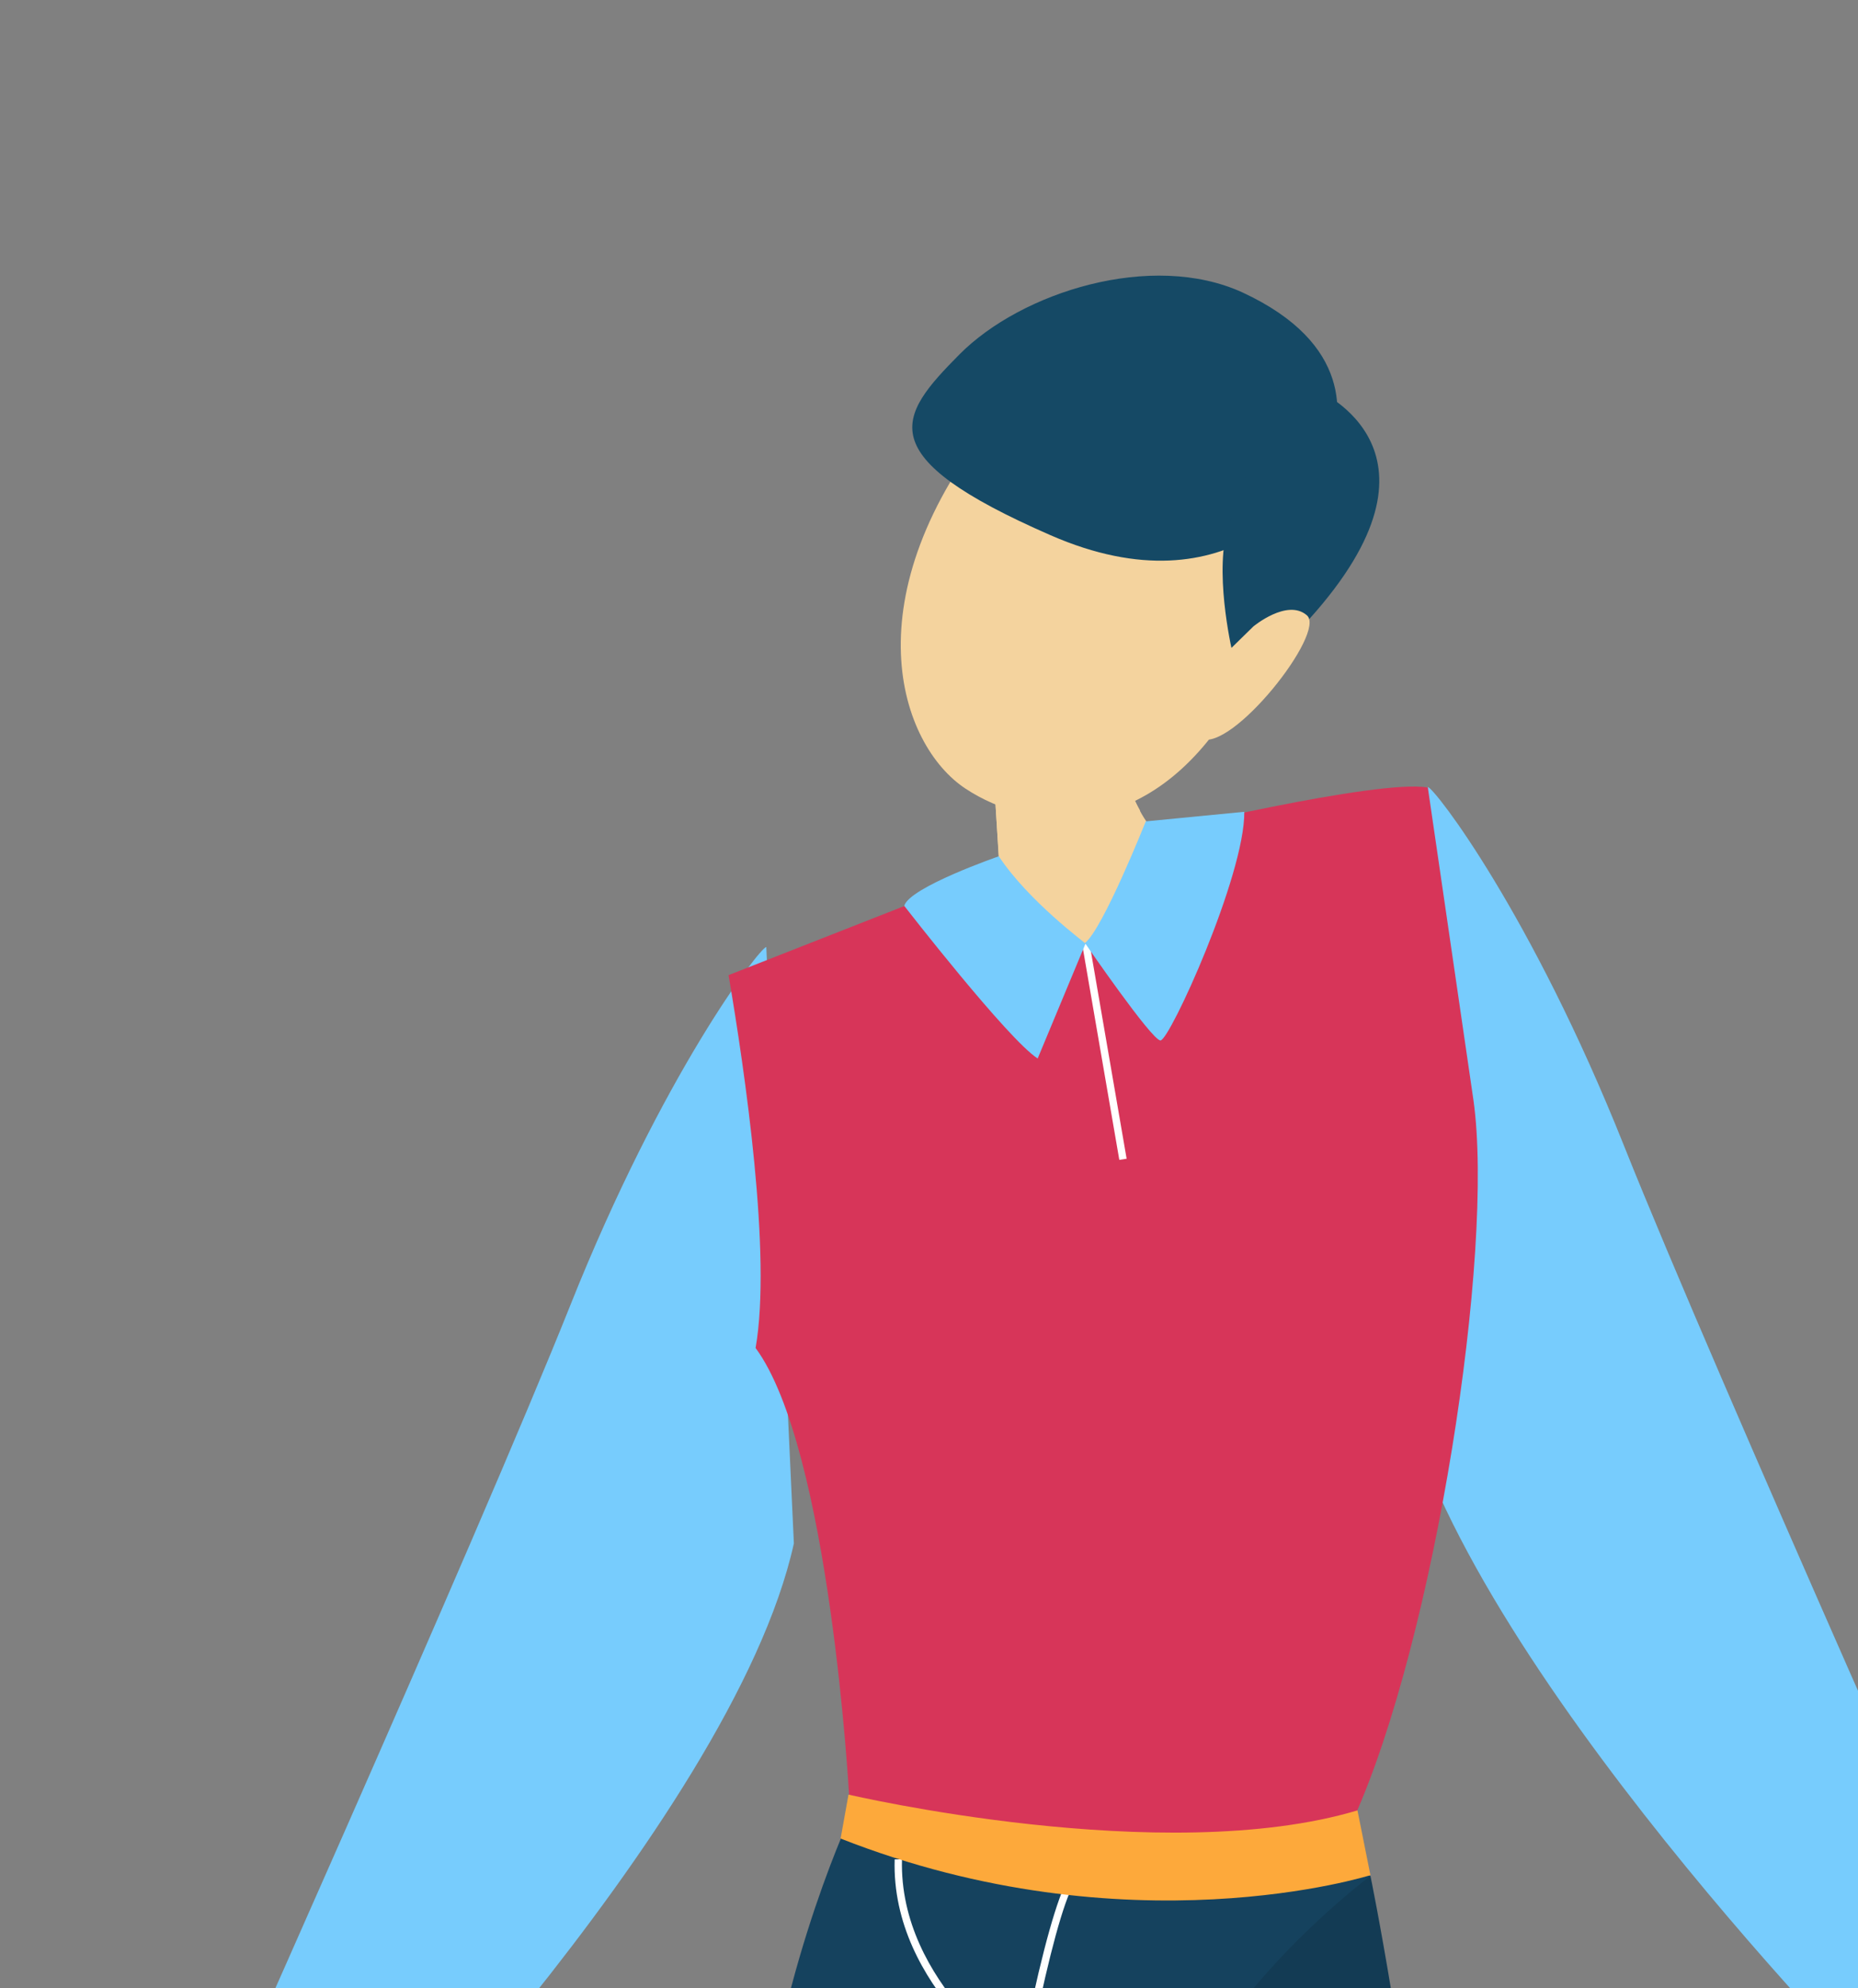 <?xml version="1.0" encoding="utf-8"?>
<!-- Generator: Adobe Illustrator 25.0.0, SVG Export Plug-In . SVG Version: 6.00 Build 0)  -->
<svg version="1.1" id="Calque_1" xmlns="http://www.w3.org/2000/svg" xmlns:xlink="http://www.w3.org/1999/xlink" x="0px" y="0px"
	 viewBox="0 0 330 353" style="enable-background:new 0 0 330 353;" xml:space="preserve">
<rect x="0" y="0" width="330" height="353" fill="#808080" stroke="none"/>
<style type="text/css">
	.st0{clip-path:url(#SVGID_2_);}
	.st1{clip-path:url(#SVGID_4_);}
	.st2{clip-path:url(#SVGID_6_);}
	.st3{fill:#F4D39E;}
	.st4{fill:#77CCFD;}
	.st5{fill:#FFFFFF;}
	.st6{fill:#FDA93B;}
	.st7{fill:#FD653B;}
	.st8{fill:#ACE0FD;}
	.st9{fill:#15425E;}
	.st10{clip-path:url(#SVGID_8_);}
	.st11{fill:#154965;}
	.st12{fill:#133B54;}
	.st13{clip-path:url(#SVGID_10_);}
	.st14{clip-path:url(#SVGID_12_);}
	.st15{fill:#D73559;}
	.st16{clip-path:url(#SVGID_14_);}
</style>
<g>
	<defs>
		<rect id="SVGID_1_" width="330" height="353"/>
	</defs>
	<clipPath id="SVGID_2_">
		<use xlink:href="#SVGID_1_"  style="overflow:visible;"/>
	</clipPath>
	<g id="Groupe_de_masques_904" class="st0">
		<g id="Groupe_1210" transform="translate(-592 220)">
			<g>
				<defs>
					<rect id="SVGID_3_" width="97.9" height="154.8"/>
				</defs>
				<clipPath id="SVGID_4_">
					<use xlink:href="#SVGID_3_"  style="overflow:visible;"/>
				</clipPath>
				<g id="Groupe_1209" class="st1">
					<g id="Groupe_1208">
						<g>
							<defs>
								<rect id="SVGID_5_" width="97.9" height="154.8"/>
							</defs>
							<clipPath id="SVGID_6_">
								<use xlink:href="#SVGID_5_"  style="overflow:visible;"/>
							</clipPath>
							<g id="Groupe_1207" class="st2">
								<path id="Tracé_2560" class="st3" d="M17.3,77.8c0.1,1.9,0.7,3.8,1.8,5.4c0.9,1.4-0.8,1.7-2.6,0.1
									c-0.7-0.7-1.3-1.5-1.6-2.4c-1.4,1.3-3,2.4-4.8,3.1c-2.6,1-5.7,1.6-7.2,0.8s1.4-1.5,1.4-1.5S0.8,84.9,0,83.6s11.1-3.5,14-7.8
									L17.3,77.8z"/>
								<path id="Tracé_2561" class="st4" d="M35.8,26.7c-0.3,0.1-4.1,5-7.8,14.2S12.8,75.8,12.8,75.8s1,2.4,4.8,2.8
									c0,0,16.8-16.9,19.3-28.1L35.8,26.7z"/>
								<path id="Tracé_2562" class="st5" d="M17.6,76.7c-0.4,0-0.7-0.3-0.8-0.6c-0.1-0.4,0.1-0.8,0.4-1c0.1-0.1,0.2-0.1,0.3-0.1
									c0.3,0,0.6,0.3,0.7,0.6c0.1,0.3,0.1,0.7-0.2,0.9C17.9,76.7,17.8,76.7,17.6,76.7 M17.5,75.3C17.5,75.3,17.4,75.4,17.5,75.3
									c-0.4,0.2-0.5,0.4-0.4,0.7c0.1,0.3,0.5,0.5,0.7,0.3c0.2-0.2,0.1-0.5,0.1-0.6C17.8,75.5,17.6,75.3,17.5,75.3"/>
								<path id="Tracé_2563" class="st3" d="M40.3,145.7l-0.4-4.7l4-0.4l0.2,4.5l1,1l-1.1,1l-3-0.9L40.3,145.7z"/>
								<path id="Tracé_2564" class="st3" d="M80.6,71.4c-0.1,1.9-0.7,3.8-1.8,5.4c-0.9,1.4,0.8,1.7,2.6,0.1
									c0.7-0.7,1.3-1.5,1.6-2.4c1.4,1.3,3,2.4,4.8,3.1c2.6,1,5.7,1.6,7.2,0.8s-1.4-1.5-1.4-1.5s3.5,1.6,4.3,0.4s-11.1-3.5-14-7.8
									L80.6,71.4z"/>
								<path id="Tracé_2565" class="st4" d="M62.1,20.4c0.3,0.1,4.1,5,7.8,14.2s15.1,34.8,15.1,34.8s-1,2.4-4.8,2.8
									c0,0-16.8-16.9-19.3-28.1L62.1,20.4z"/>
								<path id="Tracé_2566" class="st6" d="M40.3,145.7c-0.6,1.9-0.5,3.9,0.5,5.6c0,0,10.3,4.6,13.7,2.1s-3.6-7.3-10.4-8.3
									C44.1,145.2,45.1,147,40.3,145.7"/>
								<path id="Tracé_2567" class="st7" d="M40.8,151.3c0,0,10.3,4.6,13.7,2.1c0.7-0.5,1.1-1.4,0.7-2.2c-0.6,0.7-1.3,1.2-2.1,1.5
									c-2.4,1-10.1-1.6-12.9-3C40.4,150.3,40.6,150.8,40.8,151.3"/>
								<path id="Tracé_2568" class="st3" d="M49.8,18.8c0.2,1.2,0.7,2.3,1.5,3.3L50.8,27l-4,0.5L45,23.6l-0.2-3.7L49.8,18.8z"/>
								<path id="Tracé_2569" class="st8" d="M59.1,61.4c-2.8,1.8-17.5,0.6-20.1-1c0,0-0.8-13.8-3.7-17.8c0.6-3.7-0.4-11-1.1-14.9
									L45,23.6l1,4.2l2.8-1.4l2.4-4.3c0,0,8.9-2.2,10.9-1.8l1.8,12.4C64.8,38.9,62.4,54.3,59.1,61.4"/>
								<path id="Tracé_2570" class="st9" d="M39,61.6c-2,4.6-3.2,9.6-3.6,14.6c-0.5,7.9,2.6,31.1,2.5,37.6s0.9,28.1,0.9,28.1
									c1.8,0.2,3.6,0.2,5.4,0c1.8-0.3,1.7-20.6,1.7-20.6l1.8-34.1l9-13.6l3.3-9.9L39,61.6z"/>
								<path id="Tracé_2571" class="st3" d="M36,136.6c0,0,0.9-1,2.1-2.5l2.5,2.5l-3.2,4.1l-2.1-2L36,136.6z"/>
								<path id="Tracé_2572" class="st6" d="M32,136.7c1.3-0.4,2.7-0.4,4-0.1c0.6,1.4,1.3,2.7,2.1,4c-1.1,1.5-1.9,3.2-2.3,5
									c-0.8,3.1-2.2,9.1-2.6,9.2c-0.7,0.2-1.4,0.1-1.9-0.3C29.7,148.6,30,142.4,32,136.7"/>
								<path id="Tracé_2573" class="st7" d="M33.2,136.4c-2.1,6.4-1.8,15.5-1,18.4c-0.3,0-0.7-0.2-1-0.3
									c-1.6-5.9-1.3-12.1,0.8-17.8C32.4,136.5,32.8,136.5,33.2,136.4"/>
								<g id="Groupe_1206">
									<g id="Groupe_1205">
										<g>
											<defs>
												<rect id="SVGID_7_" x="44.8" y="19.3" width="5.8" height="4.1"/>
											</defs>
											<clipPath id="SVGID_8_">
												<use xlink:href="#SVGID_7_"  style="overflow:visible;"/>
											</clipPath>
											<g id="Groupe_1204" class="st10">
												<path id="Tracé_2574" class="st3" d="M50.6,21.3c-0.6,1.2-2.2,2.5-5.6,2.1l-0.2-3.5l2.3-0.5l1-0.1h1.8
													C50.1,20,50.3,20.7,50.6,21.3"/>
											</g>
										</g>
									</g>
								</g>
								<path id="Tracé_2575" class="st3" d="M56.6,7.8c0.3,0.4,1,4-2.3,9.4s-8,4.9-10.6,3.2S39,12.8,44.9,5.6l6.6-0.2L56.6,7.8z"
									/>
								<path id="Tracé_2576" class="st11" d="M58.2,7.1c-0.5,1.2-3.8,6.4-11.1,3.2S41,5.6,43.5,3.1c2.5-2.5,7.7-4.1,11.3-2.5
									C59.1,2.7,58.7,5.7,58.2,7.1"/>
								<path id="Tracé_2577" class="st11" d="M57.5,4.5c0.7,0.3,6,2.9-0.7,9.9l-2.5,0.8c-0.4-1.6-0.5-3.2-0.3-4.9
									c0.1-0.4,1.1-3.2,1.1-3.2L57.5,4.5z"/>
								<path id="Tracé_2578" class="st3" d="M55.2,14c0,0,1.3-1.1,2.1-0.5s-3,5.5-4.2,4.9l0-2.4L55.2,14z"/>
								<path id="Tracé_2579" class="st5" d="M79.9,70.2c-0.2-0.2-0.3-0.6-0.2-0.9c0.1-0.3,0.4-0.6,0.7-0.6c0.1,0,0.2,0,0.3,0.1
									c0.4,0.2,0.5,0.6,0.4,1c-0.1,0.4-0.5,0.6-0.8,0.6C80.1,70.4,80,70.3,79.9,70.2 M80,69.4c0,0.1-0.1,0.4,0.1,0.6
									s0.7,0,0.7-0.3c0.1-0.2,0-0.4-0.3-0.6c0,0-0.1,0-0.1,0C80.2,69,80,69.2,80,69.4"/>
								<path id="Tracé_2580" class="st5" d="M43.8,122.5l0.3,0c-0.7-5.2-1-10.4-1.1-15.6c-0.4-17.9,3.7-41.3,5.2-43L48,63.6
									c-1.6,1.8-5.7,24.9-5.3,43.2C42.7,112,43.1,117.3,43.8,122.5"/>
								<path id="Tracé_2581" class="st5" d="M43.3,142c0.4-2,0.8-9.2,0.8-9.5l-0.3,0c0,0.1-0.4,7.5-0.8,9.5L43.3,142z"/>
								<path id="Tracé_2582" class="st12" d="M59.8,63.7c0,0,6,29.2,1.2,44.6s-20.7,29.3-20.7,29.3s-2.5-1.1-2.8-3
									c0,0,12-23.8,12-30s-1.9-17.3-1.9-17.3C48.8,76.2,53.3,68.8,59.8,63.7"/>
								<path id="Tracé_2583" class="st5" d="M45.9,71.5l0.2-0.3c0,0-5-3.3-4.9-8.2l-0.3,0C40.7,68.2,45.8,71.5,45.9,71.5"/>
								<path id="Tracé_2584" class="st6" d="M59.3,61.1l0.5,2.6c-7,1.8-14.4,1.2-21.1-1.5l0.3-1.8C39,60.5,51.6,63.4,59.3,61.1"/>
								<path id="Tracé_2585" class="st5" d="M49.8,35.2l0.3-0.1l-1.5-8.6l-0.3,0.1L49.8,35.2z"/>
								<path id="Tracé_2586" class="st4" d="M50.9,21.7c0,0-1.7,4.3-2.4,4.9c0,0,2.6,3.9,3,3.9s3.4-6.6,3.3-9.1L50.9,21.7z"/>
								<path id="Tracé_2587" class="st4" d="M45,23.1c0,0-3.6,1.2-3.8,2c0,0,4.1,5.3,5.3,6.1l1.9-4.6C47.2,25.6,46,24.4,45,23.1"
									/>
							</g>
						</g>
					</g>
				</g>
			</g>
		</g>
		<g id="Groupe_1217" transform="translate(-23.399 48.934)">
			<g>
				<defs>
					<rect id="SVGID_9_" x="0" y="0" width="436.5" height="690.6"/>
				</defs>
				<clipPath id="SVGID_10_">
					<use xlink:href="#SVGID_9_"  style="overflow:visible;"/>
				</clipPath>
				<g id="Groupe_1216" class="st13">
					<g id="Groupe_1215">
						<g>
							<defs>
								<rect id="SVGID_11_" x="0" y="0" width="436.5" height="690.6"/>
							</defs>
							<clipPath id="SVGID_12_">
								<use xlink:href="#SVGID_11_"  style="overflow:visible;"/>
							</clipPath>
							<g id="Groupe_1214" class="st14">
								<path id="Tracé_2589" class="st3" d="M77,347c-0.1,7.7,3.1,16.8,7.9,24c4,6.1-3.4,7.7-11.5,0.6c-3.2-3-5.6-6.6-7.2-10.7
									c-6.1,5.9-13.3,10.5-21.2,13.7c-11.7,4.4-25.5,7.2-32.1,3.5s6.4-6.7,6.4-6.7S3.8,378.4,0.2,373s49.4-15.5,62.4-34.6L77,347z
									"/>
								<path id="Tracé_2590" class="st4" d="M159.5,119.2c-1.3,0.3-18.4,22.5-34.8,63.6S57.2,338,57.2,338s4.5,10.5,21.3,12.3
									c0,0,74.9-75.4,85.9-125.2L159.5,119.2z"/>
								<path id="Tracé_2591" class="st5" d="M78.6,342.1c-1.7-0.1-3.2-1.1-3.7-2.7c-0.2-0.7-0.5-2.6,2-4.3
									c0.3-0.2,0.7-0.4,1.2-0.4c1.4,0,2.6,1.5,3.1,2.9c0.6,1.3,0.3,3-0.8,4C79.9,341.9,79.3,342.1,78.6,342.1 M78.1,336
									c-0.1,0-0.3,0-0.4,0.1c-1.3,0.9-1.8,1.9-1.5,2.8c0.4,1.3,2.4,2.2,3.3,1.5c0.9-0.7,0.5-2.1,0.4-2.5
									C79.5,336.9,78.7,336,78.1,336"/>
								<path id="Tracé_2592" class="st3" d="M179.8,649.7l-1.7-20.9l17.6-1.6l1,20.3l4.4,4.4l-4.7,4.3l-13.2-4L179.8,649.7z"/>
								<path id="Tracé_2593" class="st3" d="M359.5,318.7c0.1,7.7-3.1,16.8-7.9,24c-4,6.1,3.4,7.7,11.5,0.6
									c3.2-3,5.6-6.6,7.2-10.7c6.1,5.9,13.3,10.5,21.2,13.7c11.7,4.4,25.5,7.2,32.1,3.5c6.6-3.7-6.4-6.7-6.4-6.7
									s15.5,7.1,19.1,1.7c3.6-5.4-49.4-15.5-62.4-34.6L359.5,318.7z"/>
								<path id="Tracé_2594" class="st4" d="M277,90.8c1.3,0.3,18.4,22.5,34.8,63.6s67.5,155.2,67.5,155.2s-4.5,10.5-21.3,12.3
									c0,0-74.9-75.4-85.9-125.2L277,90.8z"/>
								<path id="Tracé_2595" class="st6" d="M179.8,649.7c0,0-5,11.1,2.3,25.1c0,0,46,20.5,60.9,9.5c14.9-11-16.2-32.8-46.2-36.9
									C196.7,647.4,201.3,655.6,179.8,649.7"/>
								<path id="Tracé_2596" class="st7" d="M182,674.8c0,0,46,20.5,60.9,9.5c3.5-2.5,4.8-6.2,3.3-9.8c-2.6,3-5.9,5.3-9.6,6.9
									c-10.8,4.6-45.1-7.2-57.3-13.5C180,670.3,180.9,672.6,182,674.8"/>
								<path id="Tracé_2597" class="st3" d="M221.9,83.9c0,0,2,10,6.6,14.9l-2,21.4l-17.7,2l-7.9-17l-1-16.5L221.9,83.9z"/>
								<path id="Tracé_2598" class="st15" d="M263.8,274c-12.5,8-78.1,2.7-89.6-4.3c0,0-3.4-61.4-16.6-79.3
									c2.9-16.5-1.9-49.1-4.8-66.2l48.1-18.9l4.3,18.7l12.3-6.1l10.9-19c0,0,39.8-9.6,48.6-8l8.1,55.5
									C288.9,173.4,278.2,242.2,263.8,274"/>
								<path id="Tracé_2599" class="st9" d="M174,274.6c0,0-13.8,29.9-16.2,65.3c-2.4,35.3,11.8,138.6,11.1,167.6
									c-0.7,28.9,3.8,125.3,3.8,125.3s16,1.3,24.1,0c8.1-1.3,7.4-92,7.4-92l7.8-152l40.2-60.6l14.6-44.1L174,274.6z"/>
								<path id="Tracé_2600" class="st3" d="M160.6,609c0,0,4.1-4.4,9.5-11.2l11.2,11.2L167,627.2l-9.5-8.7L160.6,609z"/>
								<path id="Tracé_2601" class="st6" d="M142.9,609.5c5.8-1.6,11.8-1.7,17.7-0.4c0,0,5.9,13.6,9.5,17.9c0,0-6.7,8.4-10.4,22.2
									c-3.8,13.8-9.8,40.6-11.6,41c-2.9,0.8-6.1,0.3-8.7-1.2C139.4,689,127.3,650.7,142.9,609.5"/>
								<path id="Tracé_2602" class="st7" d="M148.1,608.5c-9.2,28.8-7.9,68.9-4.3,82c-1.6-0.2-3.1-0.7-4.4-1.5
									c0,0-12.2-38.2,3.4-79.5C144.6,609,146.4,608.7,148.1,608.5"/>
								<g id="Groupe_1213" transform="translate(199.875 86.276)">
									<g id="Groupe_1212">
										<g>
											<defs>
												<rect id="SVGID_13_" x="0" y="0" width="26" height="18.3"/>
											</defs>
											<clipPath id="SVGID_14_">
												<use xlink:href="#SVGID_13_"  style="overflow:visible;"/>
											</clipPath>
											<g id="Groupe_1211" class="st16">
												<path id="Tracé_2603" class="st3" d="M26,8.7C23.5,14,16.2,19.8,1,18L0,2.4l10.2-2.2L14.5,0h8.1C23.4,3,24.5,6,26,8.7"
													/>
											</g>
										</g>
									</g>
								</g>
								<path id="Tracé_2604" class="st3" d="M252.5,34.7c1.3,1.8,4.4,18-10.4,42c-14.8,24-35.5,22.1-47.2,14.4s-20.8-34,5.6-66.3
									l29.6-0.8L252.5,34.7z"/>
								<path id="Tracé_2605" class="st11" d="M259.5,31.7c-2.1,5.6-17.2,28.5-49.5,14.4S182.9,25,193.8,14
									c11-11.1,34.2-18.4,50.3-11C263.7,12.1,261.9,25.2,259.5,31.7"/>
								<path id="Tracé_2606" class="st11" d="M256.6,19.9c3.2,1.5,26.7,13-3.3,43.9l-10.9,3.6c0,0-3.2-13.1-1.2-21.7
									c0.4-1.7,4.9-14.1,4.9-14.1L256.6,19.9z"/>
								<path id="Tracé_2607" class="st3" d="M246,62.3c0,0,6-5,9.5-2c3.6,3-13.4,24.5-18.9,21.9l-0.1-10.6L246,62.3z"/>
								<path id="Tracé_2608" class="st5" d="M356.1,313.2c-1.1-1-1.4-2.6-0.8-4c0.5-1.4,1.7-2.9,3.1-2.9c0.4,0,0.8,0.1,1.2,0.4
									c2.5,1.7,2.2,3.6,2,4.3c-0.6,1.6-2,2.7-3.7,2.7C357.3,313.8,356.6,313.6,356.1,313.2 M356.6,309.7c-0.1,0.4-0.5,1.8,0.4,2.5
									c0.9,0.8,2.9-0.2,3.3-1.5c0.3-1-0.2-1.9-1.5-2.8c-0.1-0.1-0.3-0.1-0.4-0.1C357.8,307.7,357,308.6,356.6,309.7"/>
								<path id="Tracé_2609" class="st5" d="M195.2,546.2l1.3-0.2c0-0.3-3.9-25.7-4.9-69.6c-1.7-79.8,16.4-184.3,23.2-191.9
									l-1-0.9c-7.1,7.9-25.2,110.9-23.5,192.8C191.3,520.4,195.2,545.9,195.2,546.2"/>
								<path id="Tracé_2610" class="st5" d="M193,633.4c1.7-9,3.5-41.1,3.5-42.4l-1.3-0.1c0,0.3-1.9,33.3-3.5,42.2L193,633.4z"/>
								<path id="Tracé_2611" class="st12" d="M266.8,284.1c0,0,26.9,130.2,5.4,198.9s-92.5,130.6-92.5,130.6s-11-5-12.7-13.4
									c0,0,53.4-106,53.7-133.9c0.3-27.9-8.6-77.3-8.6-77.3C217.6,339.8,237.7,307,266.8,284.1"/>
								<path id="Tracé_2612" class="st5" d="M204.7,319.1l0.7-1.1c-0.2-0.1-22.4-14.7-21.8-36.8l-1.3,0
									C181.6,304,204.4,318.9,204.7,319.1"/>
								<path id="Tracé_2613" class="st6" d="M264.5,272.5l2.3,11.5c0,0-43,13.6-94.1-6.5l1.4-7.8
									C174.2,269.7,230,282.8,264.5,272.5"/>
								<path id="Tracé_2614" class="st5" d="M222.2,157l1.3-0.2l-6.6-38.3l-1.3,0.2L222.2,157z"/>
								<path id="Tracé_2615" class="st4" d="M226.9,96.9c0,0-7.6,19.1-10.8,21.6c0,0,11.8,17.2,13.4,17.3
									c1.6,0.1,15-29.3,14.9-40.6L226.9,96.9z"/>
								<path id="Tracé_2616" class="st4" d="M200.8,103.1c0,0-15.9,5.5-16.8,8.8c0,0,18.4,23.7,23.7,27.1l8.5-20.4
									C216.2,118.5,206.1,111.1,200.8,103.1"/>
							</g>
						</g>
					</g>
				</g>
			</g>
		</g>
	</g>
</g>
</svg>
